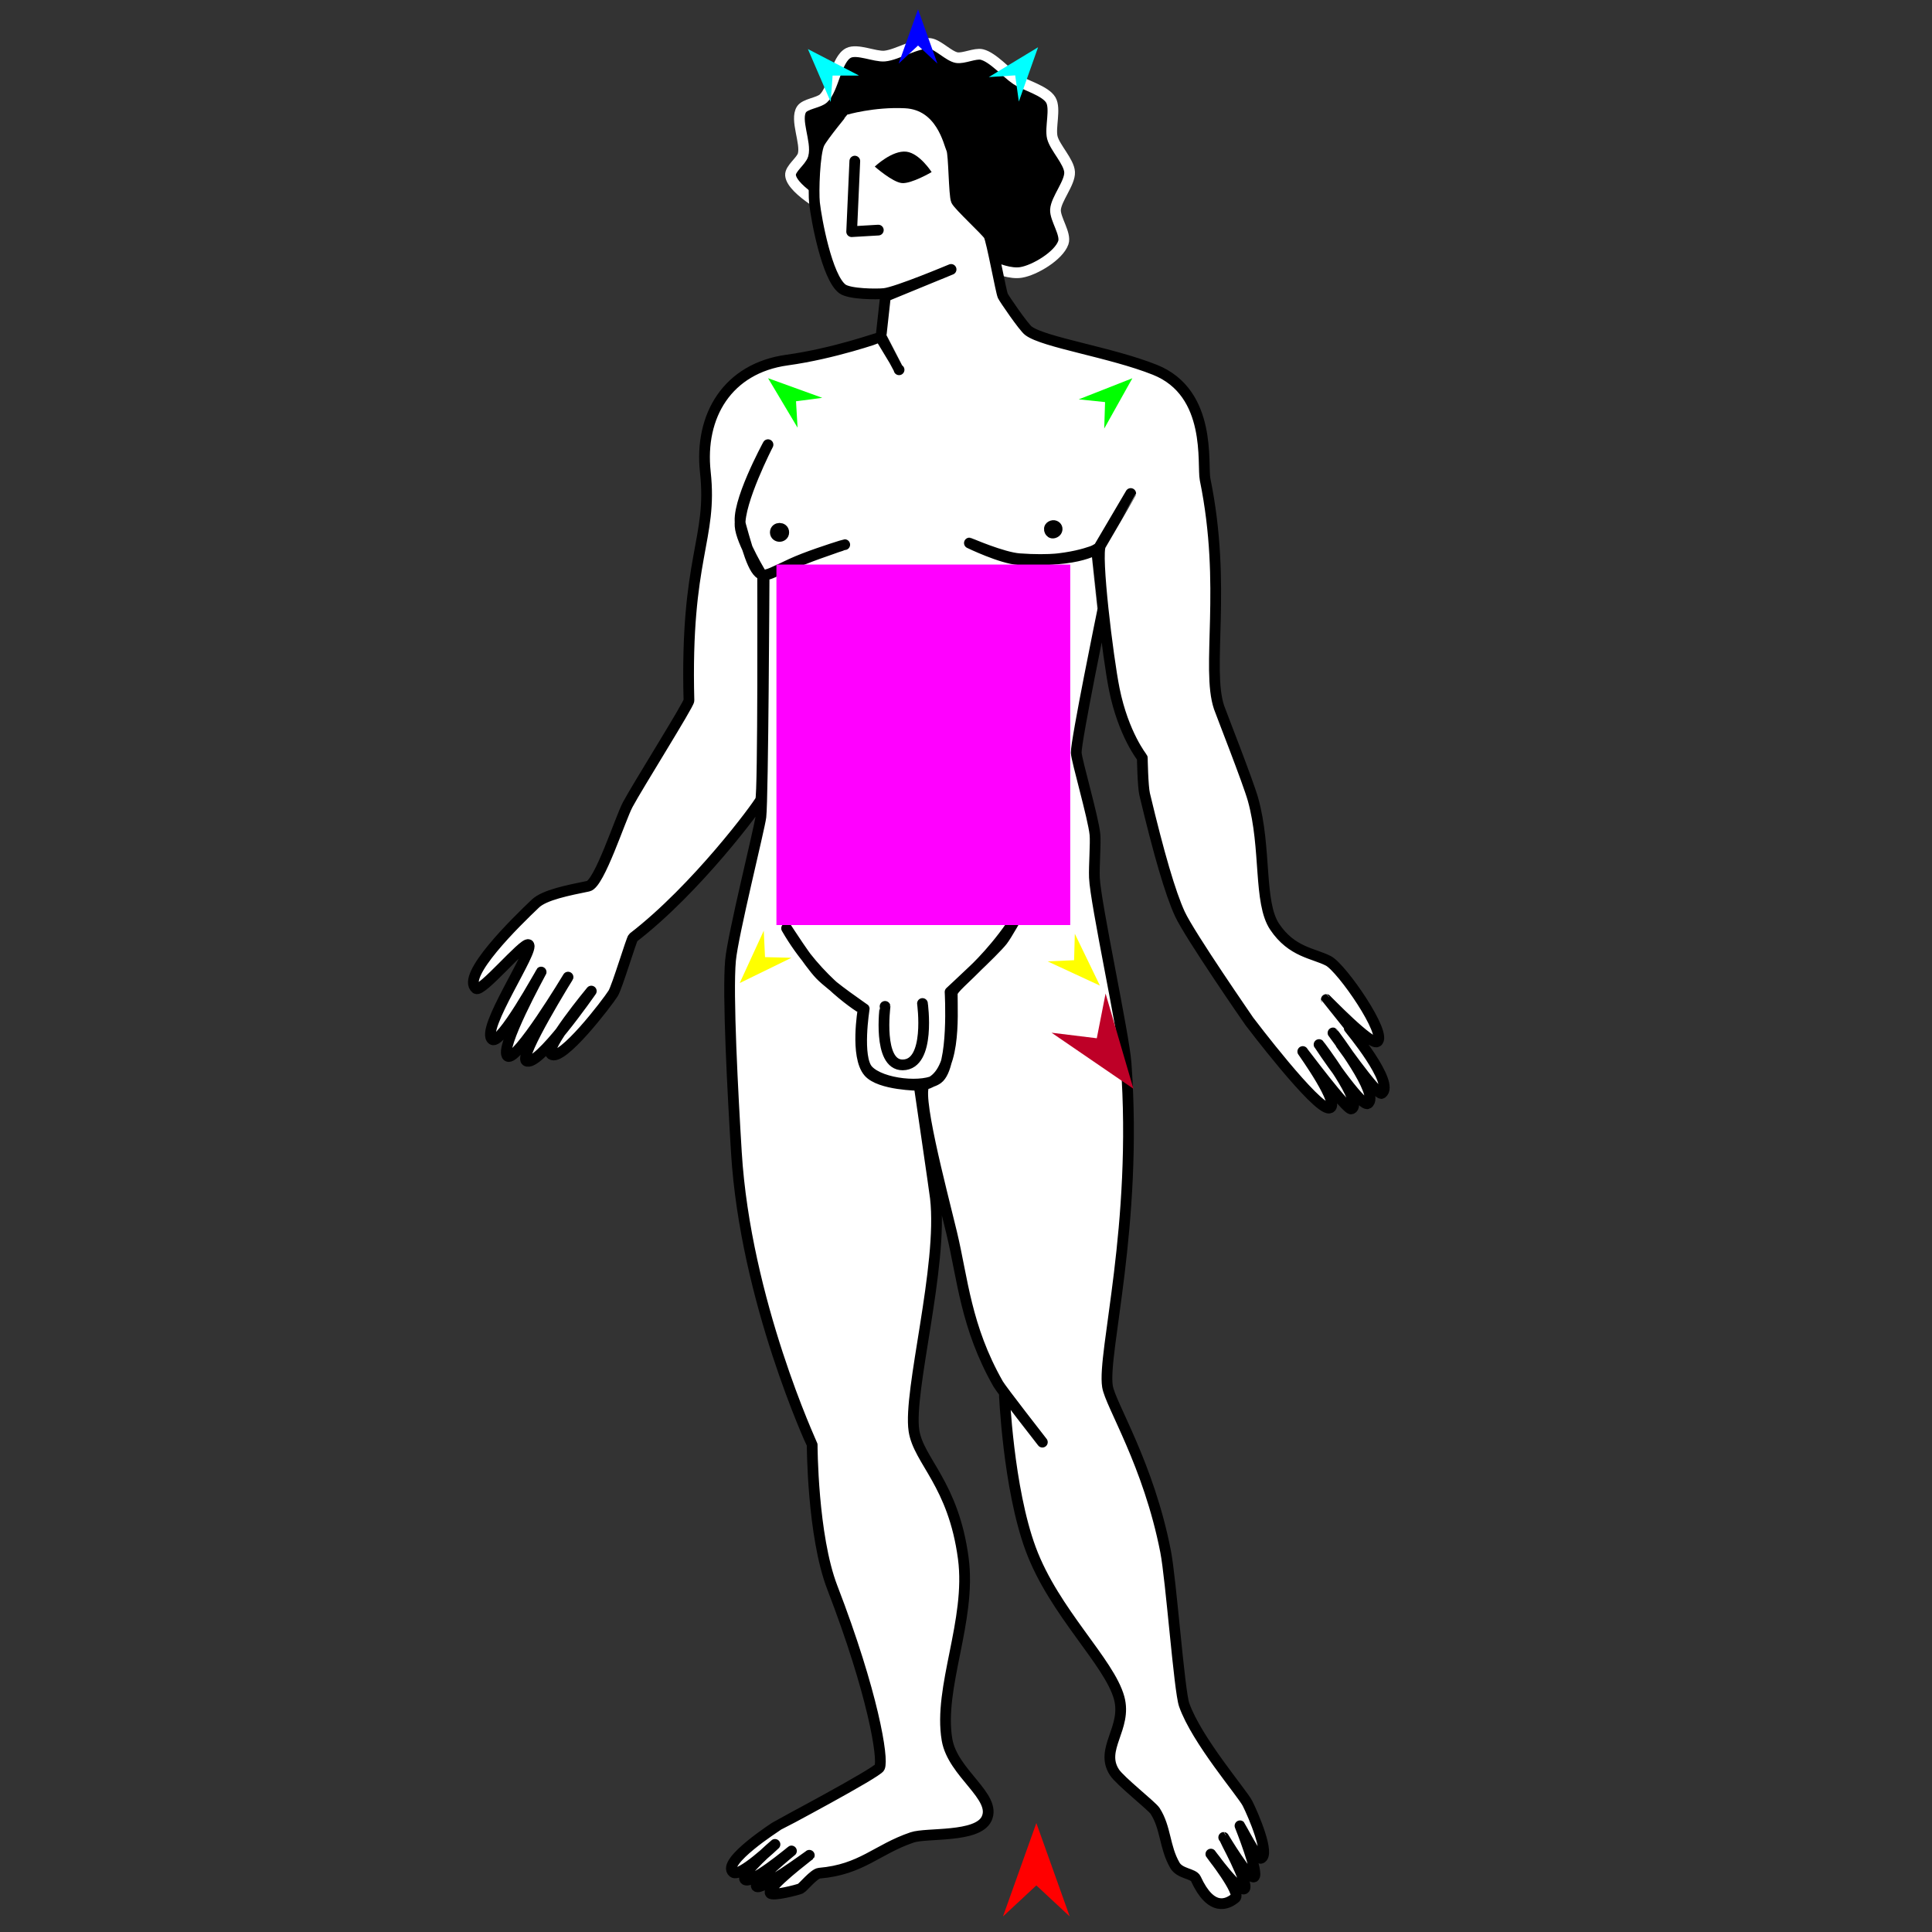 <?xml version="1.0" encoding="utf-8"?>
<!-- Generator: Moho 12.5 build 22414 -->
<!DOCTYPE svg PUBLIC "-//W3C//DTD SVG 1.1//EN" "http://www.w3.org/Graphics/SVG/1.1/DTD/svg11.dtd">
<svg version="1.1" id="Frame_0" xmlns="http://www.w3.org/2000/svg" xmlns:xlink="http://www.w3.org/1999/xlink" width="720px" height="720px">
<rect width="100%" height="100%" fill="#333333" stroke="none"/>
<g id="man_stand">
<g id="man_stand">
<path fill="#000000" fill-rule="evenodd" stroke="#ffffff" stroke-width="4" stroke-linecap="round" stroke-linejoin="round" d="M 353.618 92.181 C 360.892 94.549 372.942 102.741 380.495 101.530 C 385.616 100.709 394.574 95.328 396.272 90.428 C 397.382 87.224 393.156 81.543 393.350 78.158 C 393.581 74.138 398.827 68.155 398.609 64.134 C 398.400 60.276 393.145 55.021 392.182 51.280 C 391.240 47.626 393.524 40.500 391.597 37.256 C 389.547 33.805 382.098 31.863 378.743 29.660 C 375.171 27.315 370.046 21.294 365.888 20.312 C 363.423 19.729 359.033 21.923 356.539 21.480 C 353.564 20.952 349.603 16.602 346.606 16.221 C 341.918 15.625 334.369 20.487 329.661 20.896 C 326.048 21.209 319.460 18.095 316.222 19.727 C 311.576 22.068 310.705 33.153 306.873 36.672 C 305.062 38.335 300.029 38.698 298.693 40.762 C 296.215 44.588 300.525 53.323 299.277 57.707 C 298.621 60.013 294.400 62.914 294.602 65.303 C 295.092 71.075 310.963 79.326 310.963 79.326 C 310.963 79.326 342.229 88.475 353.618 92.181 Z"/>
<path fill="#ffffff" fill-rule="evenodd" stroke="#000000" stroke-width="4" stroke-linecap="round" stroke-linejoin="round" d="M 314.806 40.944 C 314.624 41.051 306.627 50.810 305.342 53.409 C 303.556 57.024 303.099 71.531 303.541 75.604 C 304.211 81.768 308.202 103.420 313.939 107.664 C 316.610 109.640 326.727 109.696 329.536 109.397 C 334.276 108.892 354.440 100.406 354.443 100.405 C 354.440 100.406 329.983 110.455 329.981 110.456 C 329.981 110.457 328.347 125.259 328.347 125.261 C 328.348 125.262 335.056 137.808 335.057 137.809 C 335.056 137.808 327.774 125.735 327.773 125.734 C 327.770 125.735 310.693 131.794 293.326 134.184 C 271.106 137.241 260.573 155.014 262.856 175.940 C 265.615 201.233 255.321 207.335 256.750 261.054 C 256.787 262.446 237.638 292.916 233.944 299.843 C 231.170 305.043 223.375 329.402 219.228 330.250 C 211.776 331.774 202.929 333.502 199.541 336.718 C 192.422 343.475 171.648 363.776 177.401 368.396 C 179.440 370.033 195.103 351.080 196.962 352.026 C 199.719 353.429 178.696 384.017 183.466 387.385 C 186.674 389.650 201.661 362.259 201.663 362.257 C 201.662 362.260 185.730 391.163 189.164 393.608 C 192.562 396.027 211.690 364.150 211.692 364.147 C 211.691 364.150 193.431 393.498 196.095 395.341 C 200.322 398.263 220.355 369.349 220.358 369.346 C 220.356 369.348 202.638 390.708 205.443 392.899 C 209.297 395.909 226.289 373.732 228.497 370.213 C 230.005 367.809 235.355 349.887 235.954 349.426 C 259.632 331.204 282.416 300.372 283.471 298.110 C 284.492 295.922 284.216 214.816 284.216 214.807 C 284.215 214.806 276.177 201.855 275.813 196.047 C 275.245 186.988 286.210 165.722 286.211 165.719 C 286.210 165.722 273.941 188.216 276.021 195.730 C 279.424 208.027 281.697 215.180 285.454 214.243 C 288.821 213.403 292.689 210.821 299.557 208.176 C 306.764 205.401 314.804 202.979 314.806 202.979 C 314.804 202.979 306.751 205.537 299.521 208.391 C 292.337 211.227 284.757 214.837 284.755 214.837 C 284.755 214.846 284.374 297.431 283.563 304.417 C 283.067 308.679 273.130 348.345 272.247 357.881 C 271.091 370.369 273.117 407.881 274.425 429.405 C 277.791 484.792 302.672 538.402 302.675 538.413 C 302.675 538.419 302.734 572.288 310.172 591.607 C 325.392 631.136 329.276 655.460 327.803 658.656 C 326.870 660.679 289.681 680.416 289.677 680.419 C 289.676 680.420 268.603 693.881 273.214 697.748 C 275.708 699.841 288.809 687.352 288.810 687.351 C 288.809 687.352 276.080 698.178 277.546 700.348 C 279.282 702.915 294.949 689.802 294.951 689.801 C 294.949 689.803 280.927 701.205 281.879 702.947 C 283.051 705.095 301.603 691.406 301.605 691.405 C 301.603 691.407 285.550 703.477 287.077 705.547 C 287.936 706.710 297.231 704.317 298.342 703.814 C 299.225 703.414 303.348 698.252 305.348 698.080 C 321.186 696.719 326.679 689.248 339.934 684.751 C 345.370 682.906 364.210 684.987 367.662 677.819 C 371.639 669.558 355.066 660.903 352.931 648.358 C 349.609 628.836 362.066 603.957 358.997 580.771 C 355.304 552.870 342.288 544.445 340.597 533.114 C 338.414 518.476 351.517 471.806 348.599 446.464 C 348.276 443.657 342.525 404.489 342.524 404.485 C 342.522 404.485 327.920 404.390 323.710 399.525 C 318.629 393.652 321.665 376.133 321.665 376.130 C 321.662 376.127 304.847 366.318 293.143 345.951 C 292.602 345.008 301.216 358.705 305.693 363.318 C 310.013 367.770 322.068 375.945 322.069 375.946 C 322.069 375.949 319.143 394.100 323.471 398.807 C 328.419 404.189 344.471 405.671 349.466 402.016 C 355.694 397.457 354.064 369.684 354.064 369.681 C 354.066 369.679 370.510 354.518 373.587 350.532 C 376.764 346.418 388.275 324.522 387.591 326.021 C 373.623 356.639 354.886 366.659 354.876 370.298 C 354.852 378.795 356.438 401.065 344.915 404.062 C 340.593 405.186 350.773 443.284 354.664 459.462 C 358.741 476.409 359.880 494.490 371.994 515.784 C 373.211 517.922 388.456 537.444 388.458 537.447 C 388.456 537.445 374.264 519.068 374.262 519.067 C 374.263 519.072 375.700 554.576 384.125 577.305 C 392.851 600.846 413.413 619.353 417.072 632.761 C 420.137 643.993 409.671 651.797 415.319 660.489 C 417.443 663.757 429.274 673.009 430.482 674.894 C 434.556 681.246 433.914 688.342 437.848 695.148 C 439.699 698.351 444.734 698.166 445.652 700.165 C 451.345 712.573 457.370 709.789 460.377 707.280 C 462.641 705.390 451.253 690.967 451.252 690.965 C 451.253 690.966 462.041 705.824 463.843 703.814 C 465.424 702.050 456.045 684.753 456.044 684.751 C 456.046 684.752 465.355 700.371 467.309 699.482 C 469.391 698.534 462.111 680.420 462.110 680.419 C 462.111 680.420 468.679 693.017 469.908 692.549 C 473.440 691.207 467.055 676.335 464.912 672.085 C 462.963 668.219 446.002 648.623 441.314 635.361 C 439.457 630.106 436.423 588.619 434.382 578.172 C 428.006 545.534 413.757 523.399 412.720 516.651 C 410.801 504.168 424.063 456.987 419.652 396.207 C 418.863 385.339 408.224 336.543 407.852 327.016 C 407.685 322.715 408.373 314.165 408.056 310.959 C 407.439 304.721 401.158 283.270 401.084 280.503 C 400.965 276.068 410.986 227.246 410.987 227.240 C 410.986 227.238 408.645 204.788 408.645 204.786 C 408.642 204.786 398.231 209.718 379.666 208.558 C 373.167 208.152 361.267 202.370 361.265 202.369 C 361.267 202.370 373.621 207.760 379.889 208.221 C 402.577 209.892 409.508 204.088 409.511 204.088 C 409.512 204.086 421.384 183.918 421.385 183.916 C 421.384 183.918 410.814 202.215 410.195 203.182 C 408.166 206.346 412.900 245.122 415.260 256.824 C 418.655 273.665 425.706 282.391 425.707 282.394 C 425.707 282.395 425.878 293.057 426.584 296.016 C 431.922 318.377 436.155 332.853 439.681 340.551 C 443.305 348.461 465.573 380.606 465.576 380.610 C 465.579 380.614 490.497 413.550 495.351 412.958 C 500.178 412.369 485.507 391.877 485.506 391.875 C 485.507 391.877 501.967 413.906 503.615 413.278 C 508.484 411.422 491.572 389.278 491.571 389.276 C 491.573 389.278 507.326 412.796 509.740 411.279 C 514.637 408.202 496.771 384.946 496.770 384.943 C 496.772 384.945 513.301 408.717 514.966 407.472 C 519.988 403.716 502.836 383.212 502.835 383.210 C 502.834 383.209 494.279 372.488 494.279 372.487 C 494.280 372.488 510.847 389.698 513.233 388.225 C 517.317 385.701 500.084 360.688 495.037 358.082 C 489.487 355.216 481.417 354.898 475.026 345.371 C 468.950 336.313 472.036 316.133 466.968 297.952 C 465.158 291.459 454.901 265.393 454.311 263.633 C 449.407 249.003 457.301 218.609 449.103 178.648 C 447.986 173.204 451.916 146.404 430.381 137.808 C 414.060 131.293 388.915 127.581 383.259 123.261 C 381.410 121.849 374.214 111.306 373.727 110.263 C 373.029 108.768 369.602 89.718 368.529 87.735 C 367.703 86.209 357.226 76.575 356.397 74.737 C 355.506 72.758 355.504 57.510 354.664 55.674 C 353.589 53.324 350.809 39.018 337.335 38.344 C 325.646 37.760 315.069 40.788 314.806 40.944 Z"/>
<path fill="#ffffff" fill-rule="evenodd" stroke="none" d="M 329.088 300.455 C 329.267 298.592 330.157 298.040 330.862 298.108 C 331.568 298.176 332.337 298.888 332.158 300.751 C 331.979 302.614 331.089 303.166 330.383 303.098 C 329.677 303.030 328.908 302.319 329.088 300.455 M 391.721 196.107 C 392.726 195.510 393.639 196.087 393.880 196.698 C 394.122 197.309 393.839 198.312 392.708 198.606 C 391.875 198.822 391.430 198.318 391.228 197.878 C 391.003 197.388 390.896 196.596 391.721 196.107 M 288.939 198.395 C 288.939 197.328 289.829 196.884 290.512 196.884 C 291.196 196.884 292.086 197.328 292.086 198.395 C 292.086 199.463 291.195 199.907 290.512 199.907 C 289.829 199.907 288.939 199.463 288.939 198.395 Z"/>
<path fill="none" stroke="#000000" stroke-width="4" stroke-linecap="round" stroke-linejoin="round" d="M 329.088 300.455 C 329.267 298.592 330.157 298.040 330.862 298.108 C 331.568 298.176 332.337 298.888 332.158 300.751 C 331.979 302.614 331.089 303.166 330.383 303.098 C 329.677 303.030 328.908 302.319 329.088 300.455 M 391.721 196.107 C 392.726 195.510 393.639 196.087 393.880 196.698 C 394.122 197.309 393.839 198.312 392.708 198.606 C 391.875 198.822 391.430 198.318 391.228 197.878 C 391.003 197.388 390.896 196.596 391.721 196.107 M 288.939 198.395 C 288.939 197.328 289.829 196.884 290.512 196.884 C 291.196 196.884 292.086 197.328 292.086 198.395 C 292.086 199.463 291.195 199.907 290.512 199.907 C 289.829 199.907 288.939 199.463 288.939 198.395 M 317.390 86.338 C 317.391 86.338 324.012 85.948 327.324 85.754 M 318.559 60.044 C 318.559 60.047 317.390 86.335 317.390 86.338 "/>
<path fill="none" stroke="#000000" stroke-width="4" stroke-linecap="round" stroke-linejoin="round" d="M 329.834 375.049 C 329.835 375.052 326.959 396.950 336.405 396.857 C 346.966 396.753 343.778 373.977 343.778 373.975 "/>
<path fill="#000000" fill-rule="evenodd" stroke="none" d="M 326.004 62.079 C 326.005 62.078 332.516 55.856 337.841 56.538 C 342.749 57.167 347.189 64.133 347.190 64.134 C 347.189 64.135 339.621 68.569 336.088 68.225 C 332.562 67.881 326.005 62.080 326.004 62.079 Z"/>
</g>
<g id="specs_2">
<path fill="#ff00ff" fill-rule="evenodd" stroke="none" d="M 289.352 344.732 C 289.363 344.732 398.837 344.732 398.848 344.732 C 398.848 344.719 398.848 210.397 398.848 210.384 C 398.837 210.384 289.363 210.384 289.352 210.384 C 289.352 210.397 289.352 344.719 289.352 344.732 Z"/>
<path fill="#ff0000" fill-rule="evenodd" stroke="none" d="M 386.217 679.391 C 386.218 679.395 398.649 714.201 398.650 714.204 C 398.649 714.203 386.218 702.637 386.217 702.636 C 386.216 702.637 373.785 714.203 373.784 714.204 C 373.785 714.201 386.216 679.395 386.217 679.391 Z"/>
<path fill="#0000ff" fill-rule="evenodd" stroke="none" d="M 342.125 3.471 C 342.125 3.473 349.346 23.691 349.347 23.693 C 349.346 23.693 342.125 16.975 342.125 16.974 C 342.124 16.975 334.903 23.693 334.903 23.693 C 334.903 23.691 342.124 3.473 342.125 3.471 Z"/>
<path fill="#00ff00" fill-rule="evenodd" stroke="none" d="M 286.239 140.946 C 286.241 140.947 306.429 148.253 306.431 148.254 C 306.430 148.254 296.651 149.544 296.650 149.544 C 296.650 149.545 297.233 159.390 297.233 159.391 C 297.232 159.390 286.240 140.948 286.239 140.946 Z"/>
<path fill="#ffff00" fill-rule="evenodd" stroke="none" d="M 275.667 366.356 C 275.668 366.354 284.629 346.845 284.630 346.843 C 284.630 346.844 285.102 356.695 285.102 356.696 C 285.103 356.696 294.962 356.935 294.963 356.935 C 294.961 356.936 275.669 366.355 275.667 366.356 Z"/>
<path fill="#ffff00" fill-rule="evenodd" stroke="none" d="M 409.907 367.308 C 409.906 367.307 400.556 347.981 400.555 347.979 C 400.555 347.980 400.281 357.839 400.281 357.840 C 400.280 357.840 390.427 358.277 390.426 358.277 C 390.428 358.278 409.905 367.308 409.907 367.308 Z"/>
<path fill="#00ff00" fill-rule="evenodd" stroke="none" d="M 421.998 140.967 C 421.996 140.968 402.016 148.825 402.014 148.826 C 402.015 148.826 411.825 149.847 411.826 149.847 C 411.826 149.848 411.514 159.706 411.514 159.707 C 411.515 159.705 421.997 140.969 421.998 140.967 Z"/>
<path fill="#00ffff" fill-rule="evenodd" stroke="none" d="M 386.858 17.614 C 386.857 17.616 379.690 37.853 379.689 37.855 C 379.689 37.854 378.332 28.085 378.332 28.084 C 378.331 28.084 368.490 28.734 368.489 28.734 C 368.490 28.733 386.856 17.615 386.858 17.614 Z"/>
<path fill="#00ffff" fill-rule="evenodd" stroke="none" d="M 301.078 18.285 C 301.079 18.287 309.580 38.001 309.581 38.003 C 309.581 38.002 310.283 28.164 310.283 28.163 C 310.284 28.163 320.147 28.156 320.148 28.156 C 320.146 28.155 301.080 18.286 301.078 18.285 Z"/>
<path fill="#be0027" fill-rule="evenodd" stroke="none" d="M 422.391 405.746 C 422.390 405.743 412.018 370.269 412.017 370.266 C 412.017 370.267 408.744 386.928 408.744 386.930 C 408.742 386.930 391.889 384.865 391.888 384.864 C 391.891 384.867 422.388 405.744 422.391 405.746 Z"/>
</g>
</g>
</svg>
